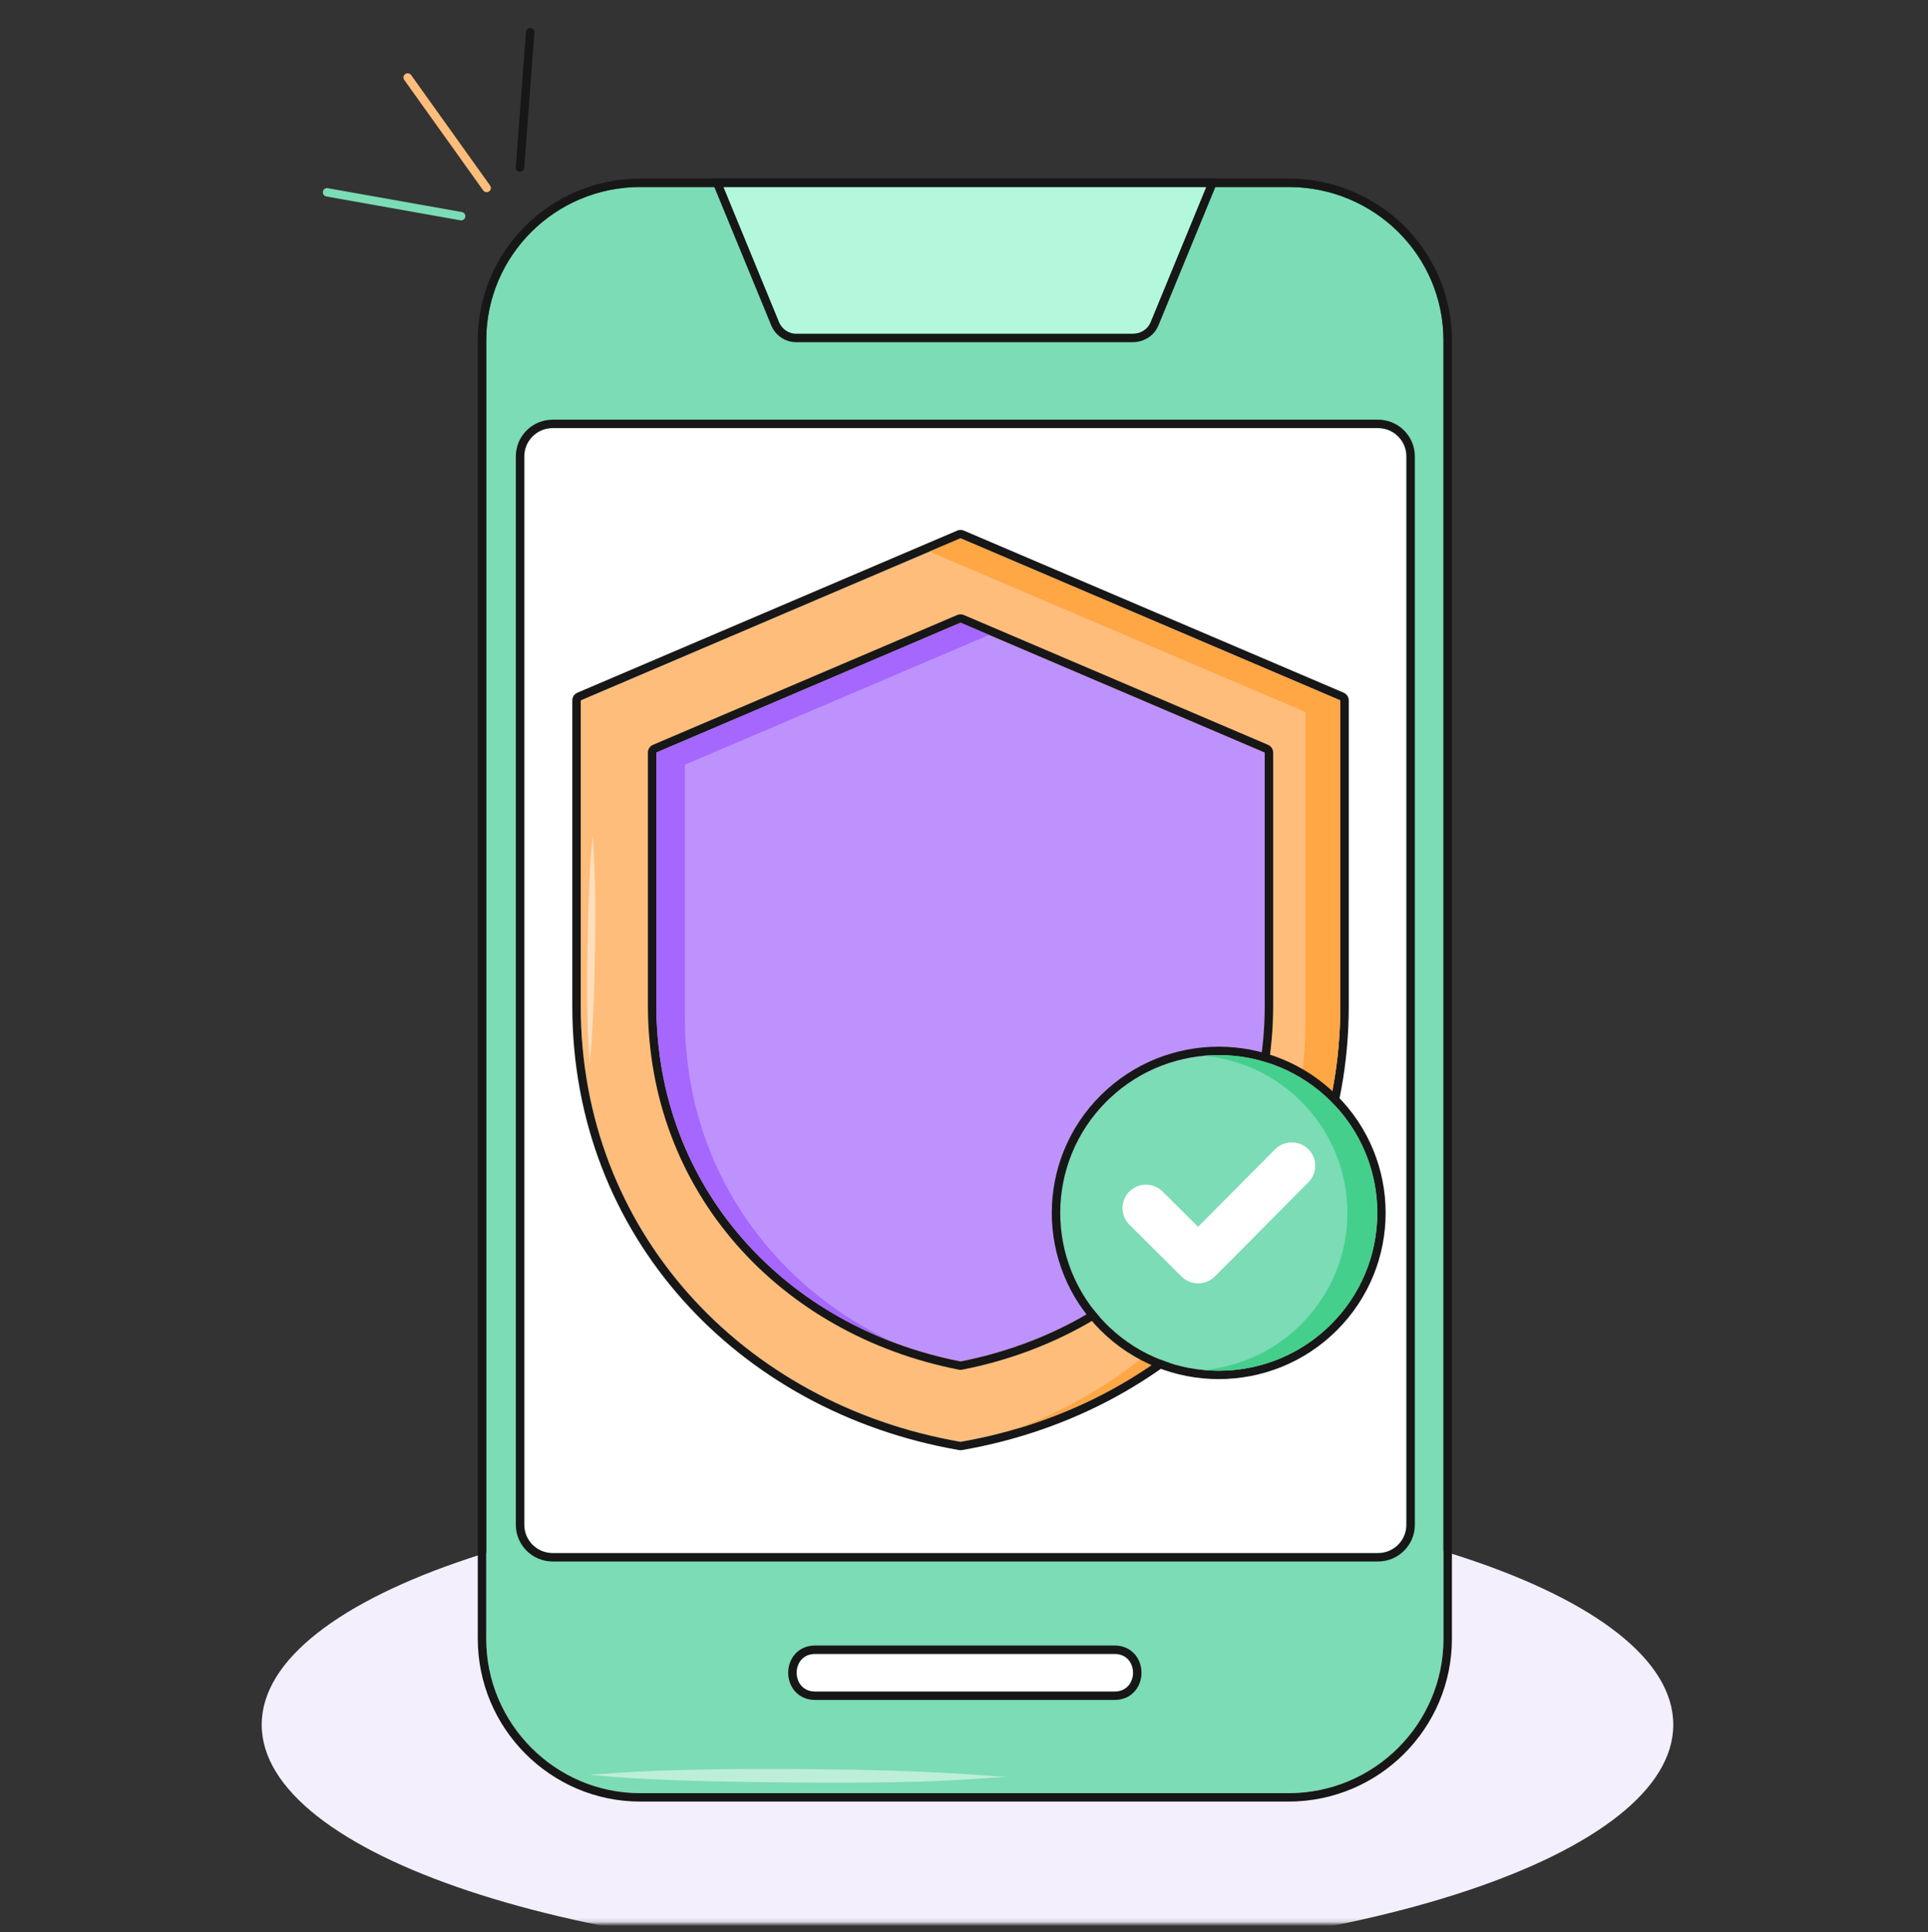 <svg width="457" height="458" viewBox="0 0 457 458" fill="none" xmlns="http://www.w3.org/2000/svg">
<rect x="0" y="0" width="457" height="458" fill="#333333" stroke="none"/>
<mask id="mask0_1_157" style="mask-type:luminance" maskUnits="userSpaceOnUse" x="0" y="0" width="457" height="456">
<path d="M457 0.837H0V455.859H457V0.837Z" fill="white"/>
</mask>
<g mask="url(#mask0_1_157)">
<path d="M396.622 408.777C396.622 439.541 321.722 464.478 229.327 464.478C136.932 464.478 62.032 439.541 62.032 408.777C62.032 378.016 136.932 353.077 229.327 353.077C321.722 353.077 396.622 378.016 396.622 408.777Z" fill="#F4EFFC"/>
<path fill-rule="evenodd" clip-rule="evenodd" d="M305.417 425.009H151.762C131.603 425.009 115.252 408.506 115.252 388.434V80.67C115.252 60.599 131.603 44.318 151.762 44.318H305.417C325.799 44.318 342.152 60.599 342.152 80.67V388.434C342.152 408.506 325.799 425.009 305.417 425.009Z" fill="#7BDCB5"/>
<path d="M305.417 42.327C326.896 42.327 344.151 59.491 344.151 80.67V388.434C344.151 409.598 326.912 427 305.417 427H151.762C130.483 427 113.252 409.59 113.252 388.434V80.67C113.252 59.499 130.499 42.327 151.762 42.327H305.417ZM151.762 44.318C131.603 44.318 115.252 60.599 115.252 80.67V388.434C115.252 408.506 131.603 425.009 151.762 425.009H305.417C325.799 425.009 342.152 408.506 342.152 388.434V80.67C342.152 60.599 325.799 44.318 305.417 44.318H151.762Z" fill="#171717"/>
<path fill-rule="evenodd" clip-rule="evenodd" d="M171.473 44.318H285.931L272.716 76.433C272.044 77.994 270.474 79.109 268.46 79.109H188.72C186.928 79.109 185.36 77.994 184.688 76.433L171.473 44.318Z" fill="#B3F8DC"/>
<path d="M274.566 77.188L274.56 77.203L274.554 77.217C273.56 79.522 271.263 81.101 268.46 81.101H188.72C186.083 81.101 183.819 79.469 182.85 77.217L182.844 77.203L182.837 77.188L168.492 42.327H288.911L274.566 77.188ZM171.473 44.318L184.688 76.433C185.36 77.994 186.928 79.109 188.72 79.109H268.46C270.474 79.109 272.042 77.994 272.716 76.433L285.929 44.318H171.473Z" fill="#171717"/>
<path fill-rule="evenodd" clip-rule="evenodd" d="M264.204 400.925H193.2C187.376 400.925 187.376 392.005 193.2 392.005H264.204C270.027 392.005 270.027 400.925 264.204 400.925Z" fill="white"/>
<path d="M264.204 390.012C266.22 390.012 267.87 390.806 268.99 392.094C270.075 393.34 270.572 394.938 270.572 396.464C270.572 397.989 270.075 399.588 268.99 400.834C267.87 402.122 266.22 402.915 264.204 402.915H193.2C191.183 402.915 189.532 402.122 188.412 400.834C187.327 399.588 186.832 397.989 186.832 396.464C186.832 394.938 187.327 393.34 188.412 392.094C189.532 390.806 191.183 390.012 193.2 390.012H264.204ZM193.2 392.005C187.376 392.005 187.376 400.925 193.2 400.925H264.204C270.027 400.925 270.027 392.005 264.204 392.005H193.2Z" fill="#171717"/>
<path d="M326.638 101.463C330.351 101.463 333.362 104.461 333.362 108.159V361.409C333.362 365.109 330.351 368.106 326.638 368.106H130.999C127.286 368.106 124.275 365.109 124.275 361.409V108.159C124.275 104.461 127.286 101.463 130.999 101.463H326.638Z" fill="white"/>
<path d="M122.274 361.411V108.158C122.274 103.36 126.18 99.471 130.999 99.471V101.463L130.653 101.472C127.1 101.651 124.275 104.576 124.275 108.158V361.411L124.284 361.756C124.458 365.178 127.215 367.924 130.653 368.096L130.999 368.106H326.638L326.984 368.096C330.423 367.924 333.179 365.178 333.354 361.756L333.362 361.411V108.158C333.362 104.576 330.536 101.651 326.984 101.472L326.638 101.463V99.471C331.456 99.471 335.362 103.36 335.362 108.158V361.411C335.362 366.209 331.456 370.098 326.638 370.098H130.999C126.18 370.098 122.274 366.209 122.274 361.411ZM326.638 99.471V101.463H130.999V99.471H326.638Z" fill="#171717"/>
<path fill-rule="evenodd" clip-rule="evenodd" d="M227.677 127.595L317.7 166.009V238.486C317.7 291.684 279.444 332.749 227.677 341.733C175.91 332.749 137.655 291.684 137.655 238.486V166.009L182.666 146.802L227.677 127.595Z" fill="#FFBD7B"/>
<path d="M227.081 125.694C227.534 125.553 228.025 125.577 228.464 125.765L318.487 164.178C319.222 164.492 319.701 165.212 319.701 166.009V238.486C319.701 292.739 280.658 334.559 228.021 343.695C227.795 343.735 227.562 343.735 227.334 343.695C174.697 334.559 135.655 292.739 135.655 238.486V166.009C135.655 165.212 136.131 164.492 136.867 164.178L226.891 125.765L227.081 125.694ZM137.655 166.009V238.486C137.655 291.684 175.91 332.749 227.677 341.733C279.444 332.749 317.7 291.684 317.7 238.486V166.009L227.677 127.595L137.655 166.009Z" fill="#171717"/>
<path fill-rule="evenodd" clip-rule="evenodd" d="M227.677 127.594L317.7 166.008V238.484C317.7 286.958 285.935 325.354 241.131 338.589C281.546 323.29 309.47 286.701 309.47 241.254V168.776L220.32 130.734L227.677 127.594Z" fill="#FFA645"/>
<path fill-rule="evenodd" clip-rule="evenodd" d="M227.677 147.599L155.578 178.365V238.292C155.578 281.45 186.064 314.528 227.677 322.683C269.292 314.528 299.778 281.45 299.778 238.292V178.365L227.677 147.599Z" fill="#BE92FD"/>
<path d="M227.081 145.698C227.534 145.558 228.025 145.582 228.464 145.769L300.565 176.535C301.3 176.849 301.777 177.569 301.777 178.365V238.292C301.777 282.497 270.52 316.317 228.063 324.638C227.809 324.689 227.546 324.689 227.292 324.638C184.835 316.317 153.578 282.497 153.577 238.292V178.365L153.583 178.217C153.638 177.481 154.1 176.829 154.789 176.535L226.891 145.769L227.081 145.698ZM155.578 178.365V238.292C155.578 281.452 186.064 314.528 227.677 322.683C269.29 314.528 299.778 281.452 299.778 238.292V178.365L227.677 147.599L155.578 178.365Z" fill="#171717"/>
<path fill-rule="evenodd" clip-rule="evenodd" d="M227.677 147.599L155.578 178.365V238.292C155.578 275.622 178.388 305.406 211.478 318.048C182.082 304.108 162.338 275.911 162.338 241.181V181.253L234.439 150.487L299.778 178.369V178.365L227.677 147.599Z" fill="#A567FD"/>
<path d="M315.439 313.923C330.109 299.317 330.109 275.634 315.439 261.026C300.768 246.419 276.982 246.419 262.312 261.026C247.64 275.634 247.64 299.317 262.312 313.923C276.982 328.531 300.768 328.531 315.439 313.923Z" fill="#7BDCB5"/>
<path d="M315.439 261.026C300.998 246.647 277.725 246.423 263.007 260.353L262.312 261.026C247.64 275.634 247.64 299.317 262.312 313.923L263.007 314.597C277.49 328.306 300.261 328.306 314.744 314.597L315.439 313.923C329.88 299.544 330.107 276.372 316.117 261.716L315.439 261.026ZM316.852 259.617C332.305 275.003 332.305 299.946 316.852 315.331C301.401 330.715 276.35 330.715 260.897 315.331C245.447 299.946 245.447 275.003 260.897 259.617C276.35 244.233 301.401 244.233 316.852 259.617Z" fill="#171717"/>
<path fill-rule="evenodd" clip-rule="evenodd" d="M288.911 250.066C309.663 250.066 326.485 266.814 326.485 287.474C326.485 308.136 309.663 324.885 288.911 324.885C287.713 324.885 286.529 324.826 285.361 324.717C304.443 322.934 319.381 306.943 319.381 287.474C319.381 268.007 304.443 252.014 285.361 250.232C286.529 250.123 287.713 250.066 288.911 250.066Z" fill="#45CF8D"/>
<path fill-rule="evenodd" clip-rule="evenodd" d="M283.978 290.772L302.246 272.401C304.408 270.227 307.937 270.219 310.114 272.375C312.292 274.532 312.3 278.036 310.138 280.206C302.731 287.65 295.373 295.144 287.93 302.555C285.754 304.722 282.223 304.722 280.048 302.555L267.701 290.26C265.525 288.093 265.525 284.58 267.701 282.414C269.876 280.247 273.405 280.247 275.581 282.414L283.978 290.772Z" fill="white"/>
<path d="M139.766 420.641C146.208 420.289 155.257 419.106 188.667 419.294C222.076 419.484 232.297 420.875 238.711 421.154C230.988 421.448 224.504 422.744 189.811 422.499C155.119 422.254 146.167 421.235 139.766 420.641Z" fill="white" fill-opacity="0.5"/>
<path d="M140.496 198.067C140.664 201.62 141.284 206.615 141.036 225.033C140.787 243.454 139.97 249.084 139.788 252.62C139.657 248.358 138.964 244.779 139.248 225.653C139.533 206.524 140.138 201.594 140.496 198.067Z" fill="white" fill-opacity="0.5"/>
<path d="M95.767 18.859C95.516 18.42 95.635 17.855 96.057 17.556C96.479 17.257 97.054 17.33 97.388 17.709L97.452 17.79L116.17 43.978C116.49 44.427 116.385 45.048 115.935 45.367C115.484 45.686 114.86 45.582 114.539 45.133L95.822 18.945L95.767 18.859Z" fill="#FFBD7B"/>
<path d="M124.673 7.569C124.714 7.02 125.194 6.609 125.745 6.65C126.296 6.691 126.709 7.169 126.668 7.718L124.251 39.77C124.209 40.319 123.729 40.73 123.178 40.689C122.627 40.647 122.214 40.169 122.255 39.621L124.673 7.569Z" fill="#171717"/>
<path d="M77.251 46.544C76.763 46.405 76.451 45.919 76.541 45.411C76.632 44.904 77.094 44.555 77.6 44.593L77.702 44.606L109.482 50.258C110.026 50.355 110.388 50.872 110.29 51.414C110.193 51.955 109.674 52.316 109.13 52.219L77.35 46.567L77.251 46.544Z" fill="#7BDCB5"/>
</g>
</svg>
